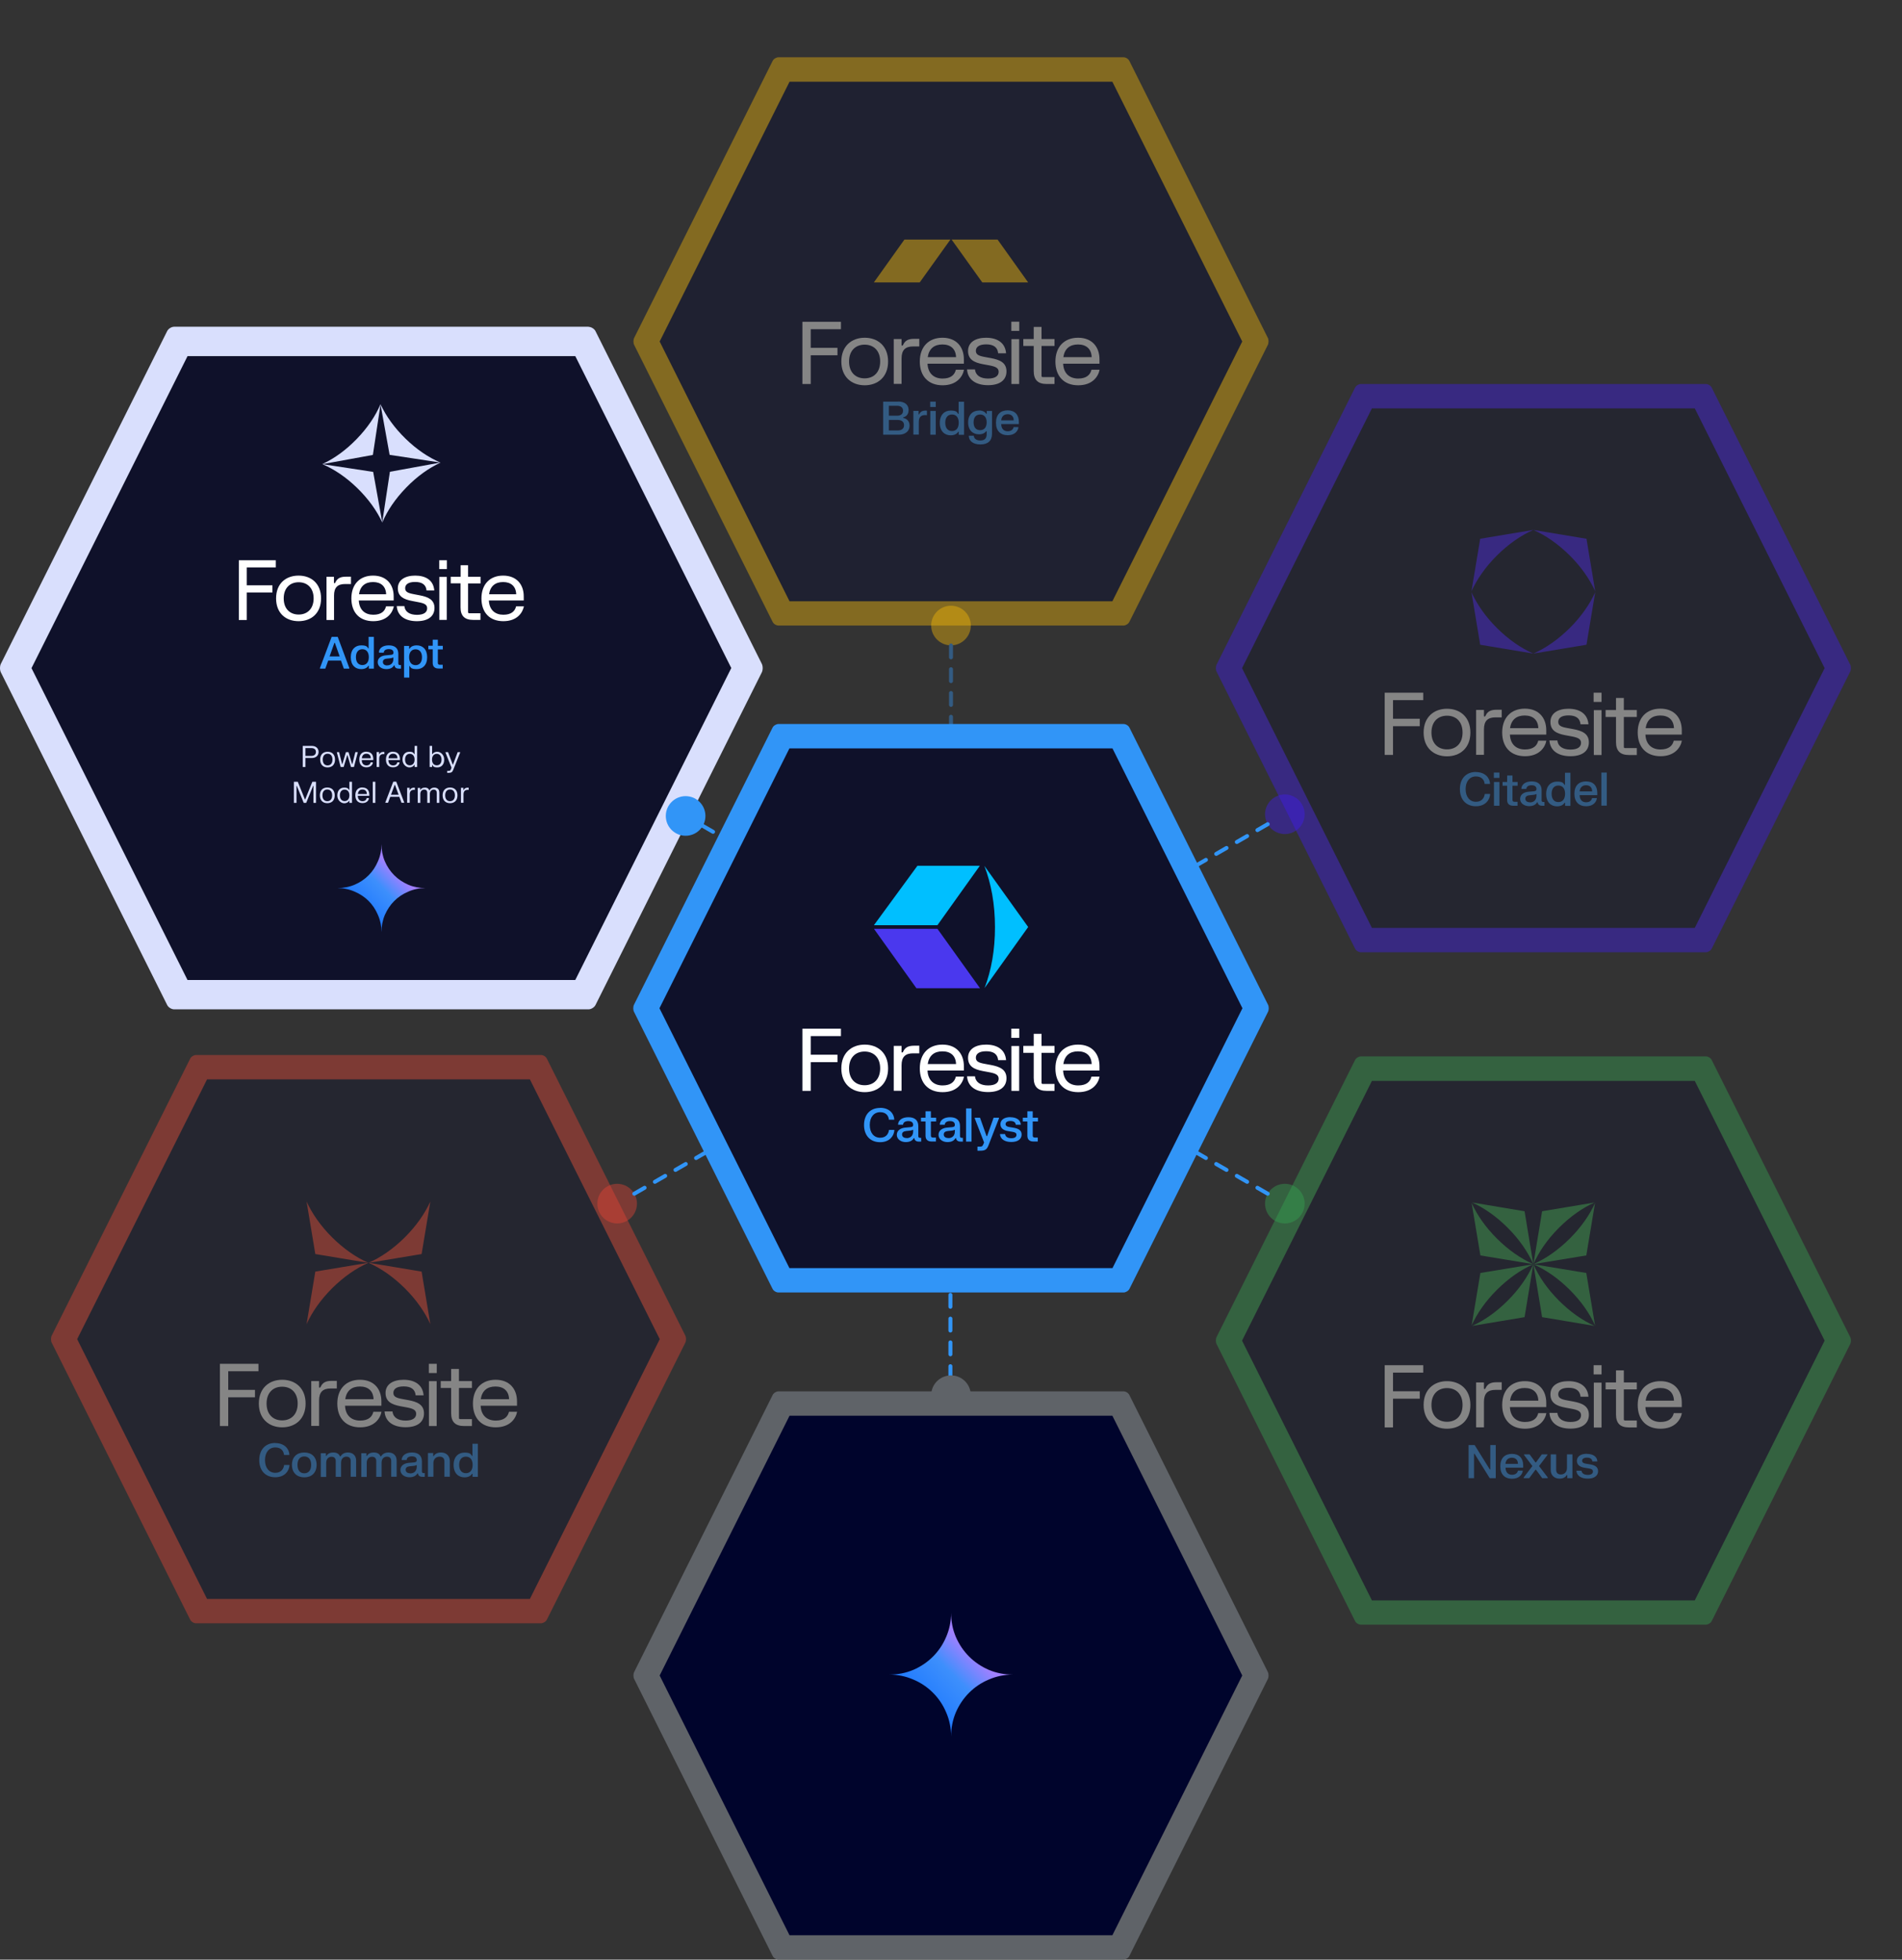 <?xml version="1.0" encoding="UTF-8"?>
<svg id="Layer_1" xmlns="http://www.w3.org/2000/svg" xmlns:xlink="http://www.w3.org/1999/xlink" version="1.1" viewBox="0 0 1920 1978">
  <rect x="0" y="0" width="1920" height="1978" fill="#333333" stroke="none"/>
  <!-- Generator: Adobe Illustrator 29.3.1, SVG Export Plug-In . SVG Version: 2.1.0 Build 151)  -->
  <defs>
    <style>
      .st0, .st1 {
        fill: none;
      }

      .st2 {
        fill: #00042c;
      }

      .st2, .st3 {
        fill-rule: evenodd;
      }

      .st4 {
        fill: url(#linear-gradient2);
      }

      .st5 {
        fill: url(#linear-gradient1);
      }

      .st6 {
        fill: #4a38ee;
      }

      .st7 {
        fill: url(#linear-gradient);
      }

      .st8 {
        fill: #3195f7;
      }

      .st9 {
        fill: #34a853;
      }

      .st10 {
        fill: #fbbc04;
      }

      .st11 {
        fill: #fff;
      }

      .st12 {
        fill: #00bfff;
      }

      .st13 {
        fill: #ea4335;
      }

      .st14 {
        fill: #3e18f4;
      }

      .st15 {
        fill: #d9dffd;
      }

      .st16 {
        opacity: .4;
      }

      .st17 {
        fill: #5f6368;
      }

      .st1 {
        stroke: #3195f7;
        stroke-dasharray: 12;
        stroke-linecap: round;
        stroke-miterlimit: 10;
        stroke-width: 4px;
      }

      .st3 {
        fill: #0f112a;
      }

      .st18 {
        clip-path: url(#clippath);
      }
    </style>
    <linearGradient id="linear-gradient" x1="-2384" y1="-89.7" x2="-2334" y2="-139.7" gradientTransform="translate(2749.6 1005.6)" gradientUnits="userSpaceOnUse">
      <stop offset="0" stop-color="#217bfe"/>
      <stop offset=".4" stop-color="#3d8ffc"/>
      <stop offset=".7" stop-color="#a080ff"/>
      <stop offset="1" stop-color="#a080ff"/>
    </linearGradient>
    <linearGradient id="linear-gradient1" x1="932.6" y1="205" x2="1003" y2="275.4" gradientTransform="translate(0 1922.7) scale(1 -1)" gradientUnits="userSpaceOnUse">
      <stop offset="0" stop-color="#217bfe"/>
      <stop offset=".4" stop-color="#3d8ffc"/>
      <stop offset=".7" stop-color="#a080ff"/>
      <stop offset="1" stop-color="#a080ff"/>
    </linearGradient>
    <clipPath id="clippath">
      <polygon class="st0" points="926.1 873.9 882.1 934 946.2 934 989.1 873.9 926.1 873.9"/>
    </clipPath>
    <linearGradient id="linear-gradient2" x1="-5207.1" y1="530" x2="-5206.8" y2="530" gradientTransform="translate(-105537 -1045105.8) rotate(-90) scale(200.9)" gradientUnits="userSpaceOnUse">
      <stop offset="0" stop-color="#4a38ee"/>
      <stop offset="0" stop-color="#3a62ff"/>
      <stop offset="1" stop-color="#00bfff"/>
    </linearGradient>
  </defs>
  <g class="st16">
    <g>
      <polygon class="st3" points="1377.3 1627.6 1240.1 1353.1 1377.3 1078.7 1718.4 1078.7 1855.6 1353.1 1718.4 1627.6 1377.3 1627.6"/>
      <path class="st9" d="M1389.9,1081h0,0M1710.8,1091l131.1,262.2-131.1,262.2h-325.9l-131.1-262.2,131.1-262.2h325.9M1722,1066.3h-348.2c-2.2,0-4.9,1.6-5.9,3.6l-139.8,279.6c-1,2-1,5.3,0,7.2l139.8,279.6c1,2,3.6,3.6,5.9,3.6h348.2c2.2,0,4.9-1.6,5.9-3.6l139.8-279.6c1-2,1-5.3,0-7.2l-139.8-279.6c-1-2-3.6-3.6-5.9-3.6h0Z"/>
    </g>
    <g>
      <g>
        <path class="st11" d="M1397.8,1440.8v-62.8h38.9v7.5h-30.5v18.8h27v7.5h-27v29h-8.4Z"/>
        <path class="st11" d="M1484.3,1418.1c0,15.7-10.5,24-23.6,24s-23.6-8.3-23.6-24,10.5-24,23.6-24,23.6,8.3,23.6,24ZM1445,1418.1c0,10.9,6.5,17,15.7,17s15.7-6.1,15.7-17-6.5-17-15.7-17-15.7,6.1-15.7,17Z"/>
        <path class="st11" d="M1490.1,1440.8v-45.4h7.9v6.1c0,.4.2.6.6.6s.7-.3.9-.7c2-4.4,5.1-6.2,11.3-6.2h5.1v7.7h-6.3c-7.6,0-11.6,3.4-11.6,12.1v25.7h-7.9Z"/>
        <path class="st11" d="M1561,1426.4c-1.3,6.9-7.2,15.7-21.6,15.7s-23-9.2-23-24,8.9-24,22.9-24,21.6,9.2,21.6,21.8v4.4h-36.7c.5,10.2,6.8,15,15.2,15s12.2-3.8,13.4-8.9h8.2ZM1524.3,1413.8h28.6c-.3-8.4-5.5-12.8-13.8-12.8s-13.5,4.3-14.8,12.8Z"/>
        <path class="st11" d="M1603.5,1409.8h-8c-.6-6.2-4.8-9-12.1-9s-10.4,2.8-10.4,6.5,2.7,5.1,8.9,6.2l6.5,1.2c8.3,1.6,15.5,4.3,15.5,13.3s-6.9,14-18.6,14-20.5-5.1-21.2-15.9h8c.6,6,5.6,9.2,13.2,9.2s10.7-2.9,10.7-6.8-3.1-5.3-9.4-6.5l-6.5-1.2c-8.9-1.7-15-4.7-15-13.4s7.5-13.3,18.2-13.3,19.3,4.6,20.2,15.7Z"/>
        <path class="st11" d="M1620.8,1402.4v-7h10.5v-12.2h7.9v12.2h13.1v7h-13.1v30.1c0,.4,0,.7.3,1,.3.3.5.3,1,.3h11.8v7h-7.9c-8.9,0-13.1-4.2-13.1-13.1v-25.3h-10.5Z"/>
        <path class="st11" d="M1697.8,1426.4c-1.3,6.9-7.2,15.7-21.6,15.7s-23-9.2-23-24,8.9-24,22.9-24,21.6,9.2,21.6,21.8v4.4h-36.7c.5,10.2,6.8,15,15.2,15s12.2-3.8,13.4-8.9h8.2ZM1661.2,1413.8h28.6c-.3-8.4-5.5-12.8-13.8-12.8s-13.5,4.3-14.8,12.8Z"/>
        <path class="st11" d="M1608.7,1378h8v9.3h-8v-9.3ZM1608.9,1395.6h7.8v45.3h-7.8v-45.3Z"/>
      </g>
      <g>
        <path class="st8" d="M1488.6,1458.6l15.3,24.6h.5v-24.6h5.5v33.4h-6.1l-15.3-24.6h-.5v24.6h-5.5v-33.4h6.1Z"/>
        <path class="st8" d="M1526.3,1467.5c7.2,0,11.3,4.4,11.3,11.6v2.3h-17.8c0,4.4,2.4,7.2,6.5,7.2s5.6-2.3,6-4.2h4.8v.7c-.6,3.1-3.4,7.5-10.7,7.5s-11.9-4.3-11.9-12.6,4.6-12.5,11.8-12.5ZM1532.3,1477.6c0-3.6-2-6.2-6.1-6.2s-6.2,2.6-6.5,6.2h12.6Z"/>
        <path class="st8" d="M1544.1,1468l5.9,8.1h.5l5.9-8.1h5.6v.7l-8.4,11.1,8.8,11.5v.7h-5.6l-6.3-8.5h-.5l-6.3,8.5h-5.6v-.7l8.8-11.5-8.4-11.1v-.7h5.6Z"/>
        <path class="st8" d="M1582.1,1492v-3.1h-.5c-.8,1.4-2.8,3.6-7.4,3.6s-8.8-3-8.8-8.6v-15.9h5.5v15.6c0,3.2,1.9,4.7,4.8,4.7s6.1-2,6.1-6.5v-13.8h5.5v24h-5.3Z"/>
        <path class="st8" d="M1601.9,1467.5c6.3,0,10,2.8,10.5,6.9v.7h-5c-.2-2.6-2.3-3.8-5.4-3.8s-4.9,1.2-4.9,3.1,1.7,2.7,3.8,3l4.2.7c4.8.8,8.1,2.5,8.1,6.9s-3.6,7.5-10.4,7.5-10.8-3-11.4-7.3v-.7h5.1c.3,2.8,2.8,4.2,6.3,4.2s5.2-1.3,5.2-3.4-1.7-2.7-4.3-3.1l-4.2-.7c-4.5-.7-7.7-2.8-7.7-7s3.7-7.1,10-7.1Z"/>
      </g>
      <g>
        <g>
          <path class="st9" d="M1610.2,1338.2l-8.9-53.3-53.4-8.8h0c12.6,5.6,24.9,14.1,36.7,25.8,11.6,11.6,20.1,23.8,25.7,36.3"/>
          <path class="st9" d="M1485.5,1338.2l8.9-53.3,53.4-8.8h0c-12.6,5.6-24.9,14.1-36.7,25.8-11.6,11.6-20.1,23.8-25.7,36.3"/>
          <path class="st9" d="M1610.2,1213.9l-8.9,53.3-53.4,8.8h0c12.6-5.6,24.9-14.1,36.7-25.8,11.6-11.6,20.1-23.8,25.7-36.3"/>
          <path class="st9" d="M1485.5,1213.9l8.9,53.3,53.4,8.8h0c-12.6-5.6-24.9-14.1-36.7-25.8-11.6-11.6-20.1-23.8-25.7-36.3"/>
        </g>
        <g>
          <path class="st9" d="M1485.7,1338.4l53.3-8.9,8.8-53.4h0c-5.6,12.6-14.1,25-25.8,36.7-11.6,11.6-23.8,20.1-36.3,25.7"/>
          <path class="st9" d="M1485.7,1213.7l53.3,8.9,8.8,53.4h0c-5.6-12.6-14.1-25-25.8-36.7-11.6-11.6-23.8-20.1-36.3-25.7"/>
          <path class="st9" d="M1610,1338.4l-53.3-8.9-8.8-53.4h0c5.6,12.6,14.1,25,25.8,36.7,11.6,11.6,23.8,20.1,36.3,25.7"/>
          <path class="st9" d="M1610,1213.7l-53.3,8.9-8.8,53.4h0c5.6-12.6,14.1-25,25.8-36.7,11.6-11.6,23.8-20.1,36.3-25.7"/>
        </g>
      </g>
    </g>
  </g>
  <g>
    <g>
      <polygon class="st3" points="180.1 1004.1 15.3 674.4 180.1 344.6 589.9 344.6 754.7 674.4 589.9 1004.1 180.1 1004.1"/>
      <path class="st15" d="M195.3,347.4h0,0M580.7,359.4l157.5,314.9-157.5,314.9H189.3L31.8,674.4l157.5-314.9h391.5M594.2,329.8H175.8c-2.7,0-5.8,2-7,4.3L.9,670c-1.2,2.4-1.2,6.3,0,8.7l167.9,335.8c1.2,2.4,4.4,4.3,7,4.3h418.3c2.7,0,5.8-2,7-4.3l167.9-335.8c1.2-2.4,1.2-6.3,0-8.7l-167.9-335.8c-1.2-2.4-4.4-4.3-7-4.3h0Z"/>
    </g>
    <g>
      <path class="st15" d="M314.8,752.9c3.8,0,6.8,2.2,6.8,6.1s-3,6.1-6.8,6.1h-6.5v9.1h-2.7v-21.3h9.2ZM308.3,763h6c2.7,0,4.6-1.4,4.6-4s-1.8-3.9-4.6-3.9h-6v7.9Z"/>
      <path class="st15" d="M330.7,758.8c4.5,0,7.5,2.8,7.5,7.9s-3,7.9-7.5,7.9-7.5-2.8-7.5-7.9,3-7.9,7.5-7.9ZM330.7,772.6c2.9,0,4.9-2,4.9-5.9s-2-5.9-4.9-5.9-4.9,2-4.9,5.9,2,5.9,4.9,5.9Z"/>
      <path class="st15" d="M342.3,759.2l3,12h.3l3.6-12h2.6l3.6,12h.3l3-12h2.4v.4l-3.8,14.6h-3l-3.5-11.9h-.3l-3.6,11.9h-3l-3.8-14.6v-.4h2.4Z"/>
      <path class="st15" d="M369.9,758.8c4.5,0,6.9,2.8,6.9,7.2v1.2h-11.6c0,3.3,1.8,5.4,4.7,5.4s4-1.7,4.2-3.1h2.3v.4c-.3,1.8-2,4.6-6.5,4.6s-7.2-2.8-7.2-7.9,2.8-7.9,7.2-7.9ZM374.3,765.4c0-2.8-1.5-4.6-4.4-4.6s-4.4,1.9-4.6,4.6h9Z"/>
      <path class="st15" d="M382.7,759.2v2.1h.3c.6-1.3,1.9-2.6,5-2.3v2.2c-3.1-.3-5.2.8-5.2,4.6v8.4h-2.6v-15.1h2.5Z"/>
      <path class="st15" d="M396.8,758.8c4.5,0,6.9,2.8,6.9,7.2v1.2h-11.6c0,3.3,1.8,5.4,4.7,5.4s4-1.7,4.2-3.1h2.3v.4c-.3,1.8-2,4.6-6.5,4.6s-7.2-2.8-7.2-7.9,2.8-7.9,7.2-7.9ZM401.2,765.4c0-2.8-1.5-4.6-4.4-4.6s-4.4,1.9-4.6,4.6h9Z"/>
      <path class="st15" d="M418.5,774.2v-2.1h-.3c-.7,1.2-2.2,2.5-5,2.5s-6.9-2.7-6.9-7.9,3-7.9,6.9-7.9,4.3,1.3,5,2.4h.3v-8.3h2.6v21.3h-2.5ZM413.7,760.9c-2.9,0-4.8,2.1-4.8,5.8s2,5.8,4.8,5.8,4.8-2.1,4.8-5.8-2-5.8-4.8-5.8Z"/>
      <path class="st15" d="M436.2,752.9v8.3h.3c.7-1.1,2.1-2.4,5-2.4s6.9,2.7,6.9,7.9-3,7.9-6.9,7.9-4.4-1.3-5-2.5h-.3v2.1h-2.5v-21.3h2.6ZM440.9,772.5c2.9,0,4.8-2.1,4.8-5.8s-2-5.8-4.8-5.8-4.8,2.1-4.8,5.8,2,5.8,4.8,5.8Z"/>
      <path class="st15" d="M452.3,759.2l4.7,12.5h.3l4.7-12.5h2.5v.4l-7,17.5c-.9,2.4-2.2,3-4.7,3h-1.4v-2h1.2c1.5,0,2-.2,2.5-1.5l.7-1.7-6.1-15.3v-.4h2.5Z"/>
      <path class="st15" d="M300.6,789.1l7.2,17.8h.3l7.2-17.8h3.7v21.3h-2.6v-17.2h-.3l-7,17.2h-2.5l-7-17.2h-.3v17.2h-2.6v-21.3h3.7Z"/>
      <path class="st15" d="M330.4,794.9c4.5,0,7.5,2.8,7.5,7.9s-3,7.9-7.5,7.9-7.5-2.8-7.5-7.9,3-7.9,7.5-7.9ZM330.4,808.7c2.9,0,4.9-2,4.9-5.9s-2-5.9-4.9-5.9-4.9,2-4.9,5.9,2,5.9,4.9,5.9Z"/>
      <path class="st15" d="M352.7,810.4v-2.1h-.3c-.7,1.2-2.2,2.5-5,2.5s-6.9-2.7-6.9-7.9,3-7.9,6.9-7.9,4.3,1.3,5,2.4h.3v-8.3h2.6v21.3h-2.5ZM347.9,797c-2.9,0-4.8,2.1-4.8,5.8s2,5.8,4.8,5.8,4.8-2.1,4.8-5.8-2-5.8-4.8-5.8Z"/>
      <path class="st15" d="M365.9,794.9c4.5,0,6.9,2.8,6.9,7.2v1.2h-11.6c0,3.3,1.8,5.4,4.7,5.4s4-1.7,4.2-3.1h2.3v.4c-.3,1.8-2,4.6-6.5,4.6s-7.2-2.8-7.2-7.9,2.8-7.9,7.2-7.9ZM370.3,801.5c0-2.8-1.5-4.6-4.4-4.6s-4.4,1.9-4.6,4.6h9Z"/>
      <path class="st15" d="M378.9,789.1v21.3h-2.6v-21.3h2.6Z"/>
      <path class="st15" d="M389,809.9l8-20.9h3l8,20.9v.4h-2.7l-2.2-6h-9.2l-2.2,6h-2.7v-.4ZM402.4,802.2l-3.7-10h-.3l-3.7,10h7.7Z"/>
      <path class="st15" d="M413.5,795.3v2.1h.3c.6-1.3,1.9-2.6,5-2.3v2.2c-3.1-.3-5.2.8-5.2,4.6v8.4h-2.6v-15.1h2.5Z"/>
      <path class="st15" d="M424.2,795.3v1.9h.3c.6-1.1,1.7-2.2,4.5-2.2s3.9,1.4,4.3,2.7h.3c.7-1.3,2.1-2.7,4.9-2.7s5,1.5,5,5v10.4h-2.6v-10.2c0-2-1.1-3.2-3.1-3.2s-3.9,1.5-3.9,4.4v9h-2.6v-10.2c0-2-1-3.2-3.1-3.2s-3.9,1.5-3.9,4.4v9h-2.6v-15.1h2.5Z"/>
      <path class="st15" d="M454.3,794.9c4.5,0,7.5,2.8,7.5,7.9s-3,7.9-7.5,7.9-7.5-2.8-7.5-7.9,3-7.9,7.5-7.9ZM454.3,808.7c2.9,0,4.9-2,4.9-5.9s-2-5.9-4.9-5.9-4.9,2-4.9,5.9,2,5.9,4.9,5.9Z"/>
      <path class="st15" d="M467.8,795.3v2.1h.3c.6-1.3,1.9-2.6,5-2.3v2.2c-3.1-.3-5.2.8-5.2,4.6v8.4h-2.6v-15.1h2.5Z"/>
    </g>
    <g>
      <path class="st15" d="M444.6,466.9l-51,9.3-7.8,51.4h0c5.2-12.2,13.2-24.1,24.3-35.5,11-11.3,22.6-19.6,34.5-25.1"/>
      <path class="st15" d="M444.6,466.9l-51.3-7.8-9.2-51.1h0c5.6,12,13.9,23.7,25.3,34.8,11.3,11,23.1,18.9,35.2,24.1"/>
      <path class="st15" d="M325.4,468.5l51.3,7.8,9.2,51.1h0c-5.6-12-13.9-23.7-25.3-34.8-11.3-11-23.1-18.9-35.2-24.1"/>
      <path class="st15" d="M325.4,468.5l51-9.3,7.8-51.4h0c-5.2,12.2-13.2,24.1-24.3,35.5-11,11.3-22.6,19.6-34.5,25.1"/>
    </g>
    <g>
      <path class="st11" d="M241.1,625.7v-60.2h37.3v7.2h-29.3v18.1h25.9v7.2h-25.9v27.8h-8Z"/>
      <path class="st11" d="M324.1,604c0,15.1-10,23-22.7,23s-22.7-7.9-22.7-23,10-23,22.7-23,22.7,7.9,22.7,23ZM286.4,604c0,10.5,6.3,16.3,15.1,16.3s15.1-5.9,15.1-16.3-6.3-16.3-15.1-16.3-15.1,5.9-15.1,16.3Z"/>
      <path class="st11" d="M329.6,625.7v-43.5h7.5v5.9c0,.4.2.6.6.6s.7-.3.8-.7c1.9-4.2,4.9-5.9,10.9-5.9h4.9v7.4h-6c-7.3,0-11.1,3.3-11.1,11.6v24.7h-7.5Z"/>
      <path class="st11" d="M397.6,611.9c-1.3,6.6-6.9,15.1-20.8,15.1s-22.1-8.8-22.1-23,8.5-23,21.9-23,20.8,8.8,20.8,20.9v4.2h-35.2c.5,9.8,6.5,14.4,14.6,14.4s11.7-3.6,12.9-8.5h7.9ZM362.4,599.8h27.4c-.3-8-5.3-12.3-13.2-12.3s-13,4.1-14.2,12.3Z"/>
      <path class="st11" d="M438.3,596h-7.7c-.6-5.9-4.6-8.6-11.6-8.6s-10,2.7-10,6.3,2.6,4.9,8.5,6l6.2,1.2c7.9,1.5,14.9,4.1,14.9,12.7s-6.6,13.4-17.8,13.4-19.6-4.9-20.3-15.2h7.7c.6,5.8,5.4,8.8,12.7,8.8s10.3-2.8,10.3-6.6-3-5.1-9-6.2l-6.2-1.2c-8.5-1.6-14.4-4.5-14.4-12.8s7.2-12.8,17.5-12.8,18.5,4.4,19.3,15.1Z"/>
      <path class="st11" d="M455,588.9v-6.7h10v-11.7h7.5v11.7h12.6v6.7h-12.6v28.9c0,.4,0,.7.3.9.3.3.5.3.9.3h11.3v6.7h-7.5c-8.5,0-12.6-4.1-12.6-12.6v-24.3h-10Z"/>
      <path class="st11" d="M528.9,611.9c-1.3,6.6-6.9,15.1-20.8,15.1s-22.1-8.8-22.1-23,8.5-23,21.9-23,20.8,8.8,20.8,20.9v4.2h-35.2c.5,9.8,6.5,14.4,14.6,14.4s11.7-3.6,12.9-8.5h7.9ZM493.7,599.8h27.4c-.3-8-5.3-12.3-13.2-12.3s-13,4.1-14.2,12.3Z"/>
      <path class="st11" d="M443.4,565.5h7.7v8.9h-7.7v-8.9ZM443.5,582.3h7.5v43.4h-7.5v-43.4Z"/>
    </g>
    <g>
      <path class="st8" d="M323,674.2l11.8-31.4h6.1l11.7,31.4v.7h-5.5l-2.9-8.1h-12.9l-2.9,8.1h-5.4v-.7ZM342.9,662.6l-4.9-13.8h-.4l-4.9,13.8h10.2Z"/>
      <path class="st8" d="M372.3,674.9v-2.9h-.4c-1,1.7-3.2,3.4-7.3,3.4-5.9,0-10.5-3.9-10.5-12s4.7-12,10.5-12,6.2,1.7,7.1,3.1h.4v-11.7h5.3v32.1h-5.1ZM365.8,655.3c-3.9,0-6.5,2.8-6.5,8s2.6,8,6.5,8,6.5-2.8,6.5-8-2.6-8-6.5-8Z"/>
      <path class="st8" d="M382.5,658c.5-4.1,4.3-6.6,10-6.6s9.6,2.6,9.6,8.5v9.8c0,1.1.5,1.6,1.6,1.6h1.1v3.6h-2.3c-2.9,0-4.1-1.5-4.3-3.3h-.4c-1.2,2-3.3,3.8-7.9,3.8s-8.6-2.7-8.6-7,3.5-6.5,8-6.9l5.3-.5c1.7-.2,2.6-.6,2.6-2.2,0-2.4-1.7-3.6-4.7-3.6s-5,1.2-5.1,3.6h-4.8v-.7ZM390.9,671.6c3,0,6.2-1.7,6.2-6.5v-1.4h-.4c-.7.4-1.4.6-3.1.8l-3,.3c-2.5.2-4.1,1.2-4.1,3.4s1.7,3.5,4.5,3.5Z"/>
      <path class="st8" d="M413,651.9v2.9h.4c1-1.7,3.2-3.4,7.3-3.4,5.9,0,10.5,3.9,10.5,12s-4.7,12-10.5,12-6.2-1.7-7.1-3.1h-.4v11.6h-5.3v-31.9h5.1ZM419.5,671.4c3.9,0,6.5-2.8,6.5-8s-2.6-8-6.5-8-6.5,2.8-6.5,8,2.6,8,6.5,8Z"/>
      <path class="st8" d="M436.8,651.9v-6.2h5.2v6.2h5v3.6h-5v13.6c0,1.2.6,1.9,1.9,1.9h3v3.8h-4.2c-3.7,0-5.9-1.9-5.9-5.6v-13.8h-4.4v-3.6h4.4Z"/>
    </g>
    <g id="Layer_1-2">
      <path class="st7" d="M429.4,896.4c-6.1,0-11.9-1.1-17.3-3.4-5.4-2.4-10.1-5.5-14.1-9.5-4-4-7.2-8.7-9.5-14.1-2.3-5.4-3.4-11.2-3.4-17.3,0,6.1-1.2,11.9-3.6,17.3-2.3,5.4-5.4,10.1-9.4,14.1-4,4-8.7,7.2-14.1,9.5-5.4,2.3-11.2,3.4-17.3,3.4,6.1,0,11.9,1.2,17.3,3.6,5.4,2.3,10.1,5.4,14.1,9.4,4,4,7.1,8.7,9.4,14.1,2.4,5.4,3.6,11.2,3.6,17.3,0-6.1,1.1-11.9,3.4-17.3,2.4-5.4,5.5-10.1,9.5-14.1,4-4,8.7-7.1,14.1-9.4,5.4-2.4,11.2-3.6,17.3-3.6h0Z"/>
    </g>
  </g>
  <g class="st16">
    <g>
      <polygon class="st3" points="201.4 1626.2 64.2 1351.7 201.4 1077.2 542.5 1077.2 679.8 1351.7 542.5 1626.2 201.4 1626.2"/>
      <path class="st13" d="M214,1079.5h0,0M534.9,1089.5l131.1,262.2-131.1,262.2H209l-131.1-262.2,131.1-262.2h325.9M546.1,1064.9H197.9c-2.2,0-4.9,1.6-5.9,3.6l-139.8,279.6c-1,2-1,5.3,0,7.2l139.8,279.6c1,2,3.6,3.6,5.9,3.6h348.2c2.2,0,4.9-1.6,5.9-3.6l139.8-279.6c1-2,1-5.3,0-7.2l-139.8-279.6c-1-2-3.6-3.6-5.9-3.6h0Z"/>
    </g>
    <g>
      <g>
        <path class="st11" d="M222,1439.4v-62.8h38.9v7.5h-30.5v18.8h27v7.5h-27v29h-8.4Z"/>
        <path class="st11" d="M308.5,1416.7c0,15.7-10.5,24-23.6,24s-23.6-8.3-23.6-24,10.5-24,23.6-24,23.6,8.3,23.6,24ZM269.1,1416.7c0,10.9,6.5,17,15.7,17s15.7-6.1,15.7-17-6.5-17-15.7-17-15.7,6.1-15.7,17Z"/>
        <path class="st11" d="M314.2,1439.4v-45.4h7.9v6.1c0,.4.2.6.6.6s.7-.3.9-.7c2-4.4,5.1-6.2,11.3-6.2h5.1v7.7h-6.3c-7.6,0-11.6,3.4-11.6,12.1v25.7h-7.9Z"/>
        <path class="st11" d="M385.1,1425c-1.3,6.9-7.2,15.7-21.6,15.7s-23-9.2-23-24,8.9-24,22.9-24,21.6,9.2,21.6,21.8v4.4h-36.7c.5,10.2,6.8,15,15.2,15s12.2-3.8,13.4-8.9h8.2ZM348.5,1412.3h28.6c-.3-8.4-5.5-12.8-13.8-12.8s-13.5,4.3-14.8,12.8Z"/>
        <path class="st11" d="M427.6,1408.4h-8c-.6-6.2-4.8-9-12.1-9s-10.4,2.8-10.4,6.5,2.7,5.1,8.9,6.2l6.5,1.2c8.3,1.6,15.5,4.3,15.5,13.3s-6.9,14-18.6,14-20.5-5.1-21.2-15.9h8c.6,6,5.6,9.2,13.2,9.2s10.7-2.9,10.7-6.8-3.1-5.3-9.4-6.5l-6.5-1.2c-8.9-1.7-15-4.7-15-13.4s7.5-13.3,18.2-13.3,19.3,4.6,20.2,15.7Z"/>
        <path class="st11" d="M444.9,1401v-7h10.5v-12.2h7.9v12.2h13.1v7h-13.1v30.1c0,.4,0,.7.3,1,.3.3.5.3,1,.3h11.8v7h-7.9c-8.9,0-13.1-4.2-13.1-13.1v-25.3h-10.5Z"/>
        <path class="st11" d="M522,1425c-1.3,6.9-7.2,15.7-21.6,15.7s-23-9.2-23-24,8.9-24,22.9-24,21.6,9.2,21.6,21.8v4.4h-36.7c.5,10.2,6.8,15,15.2,15s12.2-3.8,13.4-8.9h8.2ZM485.3,1412.3h28.6c-.3-8.4-5.5-12.8-13.8-12.8s-13.5,4.3-14.8,12.8Z"/>
        <path class="st11" d="M432.9,1376.6h8v9.3h-8v-9.3ZM433,1394.1h7.8v45.3h-7.8v-45.3Z"/>
      </g>
      <g>
        <path class="st8" d="M277.8,1456.6c9.6,0,13.9,6,14.3,11.3v.7h-5.4c-.3-3.6-2.6-7.6-8.8-7.6s-10.4,4.9-10.4,12.8,4.2,12.8,10.4,12.8,8.5-4.4,8.9-7.9h5.4v.7c-.5,5.3-4.7,11.7-14.4,11.7s-16.1-6.6-16.1-17.3,6.4-17.3,16.1-17.3Z"/>
        <path class="st8" d="M307.2,1466.1c7.3,0,12.4,4.4,12.4,12.5s-5.2,12.6-12.4,12.6-12.5-4.4-12.5-12.6,5.2-12.5,12.5-12.5ZM307.2,1487.1c4.1,0,6.9-2.9,6.9-8.5s-2.7-8.5-6.9-8.5-6.9,2.9-6.9,8.5,2.7,8.5,6.9,8.5Z"/>
        <path class="st8" d="M329,1466.6v2.9h.5c1-1.6,2.8-3.4,7-3.4s6,2,6.7,3.9h.5c1.1-1.8,3.3-3.9,7.6-3.9s8.2,2.6,8.2,8.1v16.4h-5.5v-16c0-2.7-1.5-4.3-4.3-4.3s-5.4,1.9-5.4,6.1v14.3h-5.4v-16c0-2.7-1.5-4.3-4.2-4.3s-5.4,1.9-5.4,6.1v14.3h-5.5v-24h5.2Z"/>
        <path class="st8" d="M369.9,1466.6v2.9h.5c1-1.6,2.8-3.4,7-3.4s6,2,6.7,3.9h.5c1.1-1.8,3.3-3.9,7.6-3.9s8.2,2.6,8.2,8.1v16.4h-5.5v-16c0-2.7-1.5-4.3-4.3-4.3s-5.4,1.9-5.4,6.1v14.3h-5.4v-16c0-2.7-1.5-4.3-4.2-4.3s-5.4,1.9-5.4,6.1v14.3h-5.5v-24h5.2Z"/>
        <path class="st8" d="M405.5,1473c.5-4.2,4.5-6.9,10.4-6.9s10,2.7,10,8.9v10.2c0,1.1.5,1.7,1.7,1.7h1.2v3.8h-2.4c-3,0-4.3-1.6-4.5-3.5h-.5c-1.2,2-3.4,3.9-8.2,3.9s-9-2.9-9-7.3,3.7-6.8,8.3-7.2l5.5-.5c1.8-.2,2.7-.7,2.7-2.3,0-2.5-1.8-3.8-4.9-3.8s-5.2,1.3-5.3,3.7h-5v-.7ZM414.2,1487.2c3.1,0,6.5-1.8,6.5-6.8v-1.5h-.5c-.7.4-1.5.7-3.3.8l-3.1.3c-2.6.3-4.3,1.2-4.3,3.5s1.8,3.6,4.6,3.6Z"/>
        <path class="st8" d="M437.3,1466.6v3.1h.5c.8-1.4,2.8-3.6,7.5-3.6s8.8,3,8.8,8.6v15.9h-5.5v-15.6c0-3.2-1.9-4.7-4.9-4.7s-6.2,2-6.2,6.5v13.8h-5.5v-24h5.3Z"/>
        <path class="st8" d="M477,1490.6v-3h-.5c-1.1,1.8-3.4,3.6-7.6,3.6-6.1,0-11-4.1-11-12.5s4.9-12.5,11-12.5,6.4,1.8,7.5,3.3h.5v-12.2h5.5v33.4h-5.3ZM470.3,1470.3c-4.1,0-6.8,2.9-6.8,8.3s2.7,8.4,6.8,8.4,6.8-2.9,6.8-8.4-2.7-8.3-6.8-8.3Z"/>
      </g>
      <g>
        <path class="st13" d="M434.5,1337l-8.9-53.5-53.6-8.9h0c12.6,5.6,25,14.2,36.8,25.9,11.6,11.6,20.1,23.9,25.8,36.4"/>
        <path class="st13" d="M309.4,1337l8.9-53.5,53.6-8.9h0c-12.6,5.6-25,14.2-36.8,25.9-11.6,11.6-20.1,23.9-25.8,36.4"/>
        <path class="st13" d="M434.5,1212.3l-8.9,53.5-53.6,8.9h0c12.6-5.6,25-14.2,36.8-25.9,11.6-11.6,20.1-23.9,25.8-36.4"/>
        <path class="st13" d="M309.4,1212.3l8.9,53.5,53.6,8.9h0c-12.6-5.6-25-14.2-36.8-25.9-11.6-11.6-20.1-23.9-25.8-36.4"/>
      </g>
    </g>
  </g>
  <g class="st16">
    <g>
      <path class="st2" d="M644.1,348.8c-1-2-1-5.2,0-7.2l138.1-276.2c1-2,3.6-3.6,5.8-3.6h344.1c2.2,0,4.8,1.6,5.8,3.6l138.1,276.2c1,2,1,5.2,0,7.2l-138.1,276.2c-1,2-3.6,3.6-5.8,3.6h-344.1c-2.2,0-4.8-1.6-5.8-3.6l-138.1-276.2Z"/>
      <path class="st10" d="M802.1,72.5h0,0M1122.9,82.5l131.1,262.2-131.1,262.2h-325.9l-131.1-262.2,131.1-262.2h325.9M1134.1,57.8h-348.2c-2.2,0-4.9,1.6-5.9,3.6l-139.8,279.6c-1,2-1,5.3,0,7.2l139.8,279.6c1,2,3.6,3.6,5.9,3.6h348.2c2.2,0,4.9-1.6,5.9-3.6l139.8-279.6c1-2,1-5.3,0-7.2l-139.8-279.6c-1-2-3.6-3.6-5.9-3.6h0Z"/>
    </g>
    <g>
      <g>
        <polygon class="st10" points="882.1 285.1 913 241.8 959.4 241.8 928.4 285.1 882.1 285.1"/>
        <polygon class="st10" points="1037.9 285.1 1007 241.8 960.6 241.8 991.6 285.1 1037.9 285.1"/>
      </g>
      <g>
        <g>
          <path class="st11" d="M810,387.6v-62.8h38.9v7.5h-30.5v18.8h27v7.5h-27v29h-8.4Z"/>
          <path class="st11" d="M896.5,364.9c0,15.7-10.5,24-23.6,24s-23.6-8.3-23.6-24,10.5-24,23.6-24,23.6,8.3,23.6,24ZM857.1,364.9c0,10.9,6.5,17,15.7,17s15.7-6.1,15.7-17-6.5-17-15.7-17-15.7,6.1-15.7,17Z"/>
          <path class="st11" d="M902.2,387.6v-45.4h7.9v6.1c0,.4.2.6.6.6s.7-.3.9-.7c2-4.4,5.1-6.2,11.3-6.2h5.1v7.7h-6.3c-7.6,0-11.6,3.4-11.6,12.1v25.7h-7.9Z"/>
          <path class="st11" d="M973.1,373.2c-1.3,6.9-7.2,15.7-21.6,15.7s-23-9.2-23-24,8.9-24,22.9-24,21.6,9.2,21.6,21.8v4.4h-36.7c.5,10.2,6.8,15,15.2,15s12.2-3.8,13.4-8.9h8.2ZM936.5,360.5h28.6c-.3-8.4-5.5-12.8-13.8-12.8s-13.5,4.3-14.8,12.8Z"/>
          <path class="st11" d="M1015.6,356.6h-8c-.6-6.2-4.8-9-12.1-9s-10.4,2.8-10.4,6.5,2.7,5.1,8.9,6.2l6.5,1.2c8.3,1.6,15.5,4.3,15.5,13.3s-6.9,14-18.6,14-20.5-5.1-21.2-15.9h8c.6,6,5.6,9.2,13.2,9.2s10.7-2.9,10.7-6.8-3.1-5.3-9.4-6.5l-6.5-1.2c-8.9-1.7-15-4.7-15-13.4s7.5-13.3,18.2-13.3,19.3,4.6,20.2,15.7Z"/>
          <path class="st11" d="M1033,349.2v-7h10.5v-12.2h7.9v12.2h13.1v7h-13.1v30.1c0,.4,0,.7.3,1,.3.3.5.3,1,.3h11.8v7h-7.9c-8.9,0-13.1-4.2-13.1-13.1v-25.3h-10.5Z"/>
          <path class="st11" d="M1110,373.2c-1.3,6.9-7.2,15.7-21.6,15.7s-23-9.2-23-24,8.9-24,22.9-24,21.6,9.2,21.6,21.8v4.4h-36.7c.5,10.2,6.8,15,15.2,15s12.2-3.8,13.4-8.9h8.2ZM1073.4,360.5h28.6c-.3-8.4-5.5-12.8-13.8-12.8s-13.5,4.3-14.8,12.8Z"/>
          <path class="st11" d="M1020.9,324.7h8v9.3h-8v-9.3ZM1021,342.3h7.8v45.3h-7.8v-45.3Z"/>
        </g>
        <g>
          <path class="st8" d="M906.7,405.3c6.1,0,10.5,2.9,10.5,8.5s-3.6,7-5.5,7.5v.5c2.3.4,6.5,2.2,6.5,7.9s-4.6,9.1-11,9.1h-15.7v-33.4h15.2ZM897.3,419.6h8.3c3.4,0,6-1.5,6-5,0-3.5-2.6-5-6-5h-8.3v10ZM897.3,434.5h8.9c3.6,0,6.4-1.6,6.4-5.3s-2.8-5.3-6.4-5.3h-8.9v10.6Z"/>
          <path class="st8" d="M927.3,414.8v3.5h.5c1-2.3,3-4.3,7.9-3.8v4.6c-4.9-.6-8.2.9-8.2,6.8v12.8h-5.5v-24h5.3Z"/>
          <path class="st8" d="M944.6,405.4v5.4h-5.6v-5.4h5.6ZM944.6,414.8v24h-5.5v-24h5.5Z"/>
          <path class="st8" d="M967.8,438.8v-3h-.5c-1.1,1.8-3.4,3.6-7.6,3.6-6.1,0-11-4.1-11-12.5s4.9-12.5,11-12.5,6.4,1.8,7.5,3.3h.5v-12.2h5.5v33.4h-5.3ZM961,418.4c-4.1,0-6.8,2.9-6.8,8.3s2.7,8.4,6.8,8.4,6.8-2.9,6.8-8.4-2.7-8.3-6.8-8.3Z"/>
          <path class="st8" d="M988.2,414.3c4.1,0,6.3,1.8,7.4,3.3h.5v-2.8h5.3v23c0,7-4,10.8-11.7,10.8s-11.4-3.7-11.7-8.1v-.7h5c.2,2.6,2.1,4.8,6.6,4.8s6.4-2.2,6.4-6.4v-2.9h-.5c-1.1,1.5-3.3,3.1-7.2,3.1-6.1,0-11-3.9-11-12s4.9-12,11-12ZM989.4,434.2c4,0,6.6-2.7,6.6-7.9s-2.6-7.9-6.6-7.9-6.6,2.7-6.6,7.9,2.6,7.9,6.6,7.9Z"/>
          <path class="st8" d="M1017.2,414.2c7.2,0,11.3,4.4,11.3,11.6v2.3h-17.8c0,4.4,2.4,7.2,6.5,7.2s5.6-2.3,6-4.2h4.8v.7c-.6,3.1-3.4,7.5-10.7,7.5s-11.9-4.3-11.9-12.6,4.6-12.5,11.8-12.5ZM1023.3,424.3c0-3.6-2-6.2-6.1-6.2s-6.2,2.6-6.5,6.2h12.6Z"/>
        </g>
      </g>
    </g>
  </g>
  <g class="st16">
    <circle class="st10" cx="960" cy="631.4" r="20"/>
    <line class="st1" x1="960" y1="651.5" x2="960" y2="734.2"/>
  </g>
  <rect class="st0" x="0" width="1920" height="1978"/>
  <g>
    <g>
      <path class="st2" d="M644.1,1693.9c-1-2-1-5.2,0-7.2l138.1-276.2c1-2,3.6-3.6,5.8-3.6h344.1c2.2,0,4.8,1.6,5.8,3.6l138.1,276.2c1,2,1,5.2,0,7.2l-138.1,276.2c-1,2-3.6,3.6-5.8,3.6h-344.1c-2.2,0-4.8-1.6-5.8-3.6l-138.1-276.2Z"/>
      <path class="st17" d="M802.1,1419h0,0M1122.9,1429l131.1,262.2-131.1,262.2h-325.9l-131.1-262.2,131.1-262.2h325.9M1134.1,1404.4h-348.2c-2.2,0-4.9,1.6-5.9,3.6l-139.8,279.6c-1,2-1,5.3,0,7.2l139.8,279.6c1,2,3.6,3.6,5.9,3.6h348.2c2.2,0,4.9-1.6,5.9-3.6l139.8-279.6c1-2,1-5.3,0-7.2l-139.8-279.6c-1-2-3.6-3.6-5.9-3.6h0Z"/>
    </g>
    <path class="st5" d="M1022.5,1690.3c-8.6,0-16.8-1.6-24.4-4.8-7.6-3.3-14.2-7.8-19.8-13.4-5.6-5.6-10.1-12.2-13.4-19.8-3.2-7.6-4.8-15.7-4.8-24.4,0,8.6-1.7,16.8-5,24.4-3.2,7.6-7.7,14.2-13.3,19.8-5.6,5.6-12.2,10.1-19.8,13.4-7.6,3.2-15.7,4.8-24.4,4.8,8.6,0,16.8,1.7,24.4,5,7.6,3.2,14.2,7.7,19.8,13.3,5.6,5.6,10.1,12.2,13.3,19.8,3.3,7.6,5,15.7,5,24.4,0-8.6,1.6-16.8,4.8-24.4,3.3-7.6,7.8-14.2,13.4-19.8,5.6-5.6,12.2-10.1,19.8-13.3,7.6-3.3,15.7-5,24.4-5Z"/>
  </g>
  <g class="st16">
    <g>
      <polygon class="st3" points="1377.3 948.8 1240.1 674.4 1377.3 399.9 1718.4 399.9 1855.6 674.4 1718.4 948.8 1377.3 948.8"/>
      <path class="st14" d="M1389.9,402.2h0,0M1710.8,412.2l131.1,262.2-131.1,262.2h-325.9l-131.1-262.2,131.1-262.2h325.9M1722,387.6h-348.2c-2.2,0-4.9,1.6-5.9,3.6l-139.8,279.6c-1,2-1,5.3,0,7.2l139.8,279.6c1,2,3.6,3.6,5.9,3.6h348.2c2.2,0,4.9-1.6,5.9-3.6l139.8-279.6c1-2,1-5.3,0-7.2l-139.8-279.6c-1-2-3.6-3.6-5.9-3.6h0Z"/>
    </g>
    <g>
      <g>
        <path class="st14" d="M1610.4,597.3l-8.9-53.5-53.6-8.9h0c12.6,5.6,25,14.2,36.8,25.9,11.6,11.6,20.1,23.9,25.8,36.4"/>
        <path class="st14" d="M1485.3,597.3l8.9-53.5,53.6-8.9h0c-12.6,5.6-25,14.2-36.8,25.9-11.6,11.6-20.1,23.9-25.8,36.4"/>
        <path class="st14" d="M1610.4,597.3l-8.9,53.5-53.6,8.9h0c12.6-5.6,25-14.2,36.8-25.9,11.6-11.6,20.1-23.9,25.8-36.4"/>
        <path class="st14" d="M1485.3,597.3l8.9,53.5,53.6,8.9h0c-12.6-5.6-25-14.2-36.8-25.9-11.6-11.6-20.1-23.9-25.8-36.4"/>
      </g>
      <g>
        <path class="st11" d="M1397.8,762v-62.8h38.9v7.5h-30.5v18.8h27v7.5h-27v29h-8.4Z"/>
        <path class="st11" d="M1484.3,739.4c0,15.7-10.5,24-23.6,24s-23.6-8.3-23.6-24,10.5-24,23.6-24,23.6,8.3,23.6,24ZM1445,739.4c0,10.9,6.5,17,15.7,17s15.7-6.1,15.7-17-6.5-17-15.7-17-15.7,6.1-15.7,17Z"/>
        <path class="st11" d="M1490.1,762v-45.4h7.9v6.1c0,.4.2.6.6.6s.7-.3.9-.7c2-4.4,5.1-6.2,11.3-6.2h5.1v7.7h-6.3c-7.6,0-11.6,3.4-11.6,12.1v25.7h-7.9Z"/>
        <path class="st11" d="M1561,747.6c-1.3,6.9-7.2,15.7-21.6,15.7s-23-9.2-23-24,8.9-24,22.9-24,21.6,9.2,21.6,21.8v4.4h-36.7c.5,10.2,6.8,15,15.2,15s12.2-3.8,13.4-8.9h8.2ZM1524.3,735h28.6c-.3-8.4-5.5-12.8-13.8-12.8s-13.5,4.3-14.8,12.8Z"/>
        <path class="st11" d="M1603.5,731.1h-8c-.6-6.2-4.8-9-12.1-9s-10.4,2.8-10.4,6.5,2.7,5.1,8.9,6.2l6.5,1.2c8.3,1.6,15.5,4.3,15.5,13.3s-6.9,14-18.6,14-20.5-5.1-21.2-15.9h8c.6,6,5.6,9.2,13.2,9.2s10.7-2.9,10.7-6.8-3.1-5.3-9.4-6.5l-6.5-1.2c-8.9-1.7-15-4.7-15-13.4s7.5-13.3,18.2-13.3,19.3,4.6,20.2,15.7Z"/>
        <path class="st11" d="M1620.8,723.7v-7h10.5v-12.2h7.9v12.2h13.1v7h-13.1v30.1c0,.4,0,.7.3,1,.3.3.5.3,1,.3h11.8v7h-7.9c-8.9,0-13.1-4.2-13.1-13.1v-25.3h-10.5Z"/>
        <path class="st11" d="M1697.8,747.6c-1.3,6.9-7.2,15.7-21.6,15.7s-23-9.2-23-24,8.9-24,22.9-24,21.6,9.2,21.6,21.8v4.4h-36.7c.5,10.2,6.8,15,15.2,15s12.2-3.8,13.4-8.9h8.2ZM1661.2,735h28.6c-.3-8.4-5.5-12.8-13.8-12.8s-13.5,4.3-14.8,12.8Z"/>
        <path class="st11" d="M1608.7,699.2h8v9.3h-8v-9.3ZM1608.9,716.8h7.8v45.3h-7.8v-45.3Z"/>
      </g>
      <g>
        <path class="st8" d="M1489.8,779.3c9.6,0,13.9,6,14.3,11.3v.7h-5.4c-.3-3.6-2.6-7.6-8.8-7.6s-10.4,4.9-10.4,12.8,4.2,12.8,10.4,12.8,8.5-4.4,8.9-7.9h5.4v.7c-.5,5.3-4.7,11.7-14.4,11.7s-16.1-6.6-16.1-17.3,6.4-17.3,16.1-17.3Z"/>
        <path class="st8" d="M1513.6,779.8v5.4h-5.6v-5.4h5.6ZM1513.6,789.3v24h-5.5v-24h5.5Z"/>
        <path class="st8" d="M1521.4,789.3v-6.5h5.4v6.5h5.2v3.8h-5.2v14.2c0,1.3.6,2,2,2h3.1v4h-4.4c-3.9,0-6.1-2-6.1-5.8v-14.4h-4.6v-3.8h4.6Z"/>
        <path class="st8" d="M1535.8,795.6c.5-4.2,4.5-6.9,10.4-6.9s10,2.7,10,8.9v10.2c0,1.1.5,1.7,1.7,1.7h1.2v3.8h-2.4c-3,0-4.3-1.6-4.5-3.5h-.5c-1.2,2-3.4,3.9-8.2,3.9s-9-2.9-9-7.3,3.7-6.8,8.3-7.2l5.5-.5c1.8-.2,2.7-.7,2.7-2.3,0-2.5-1.8-3.8-4.9-3.8s-5.2,1.3-5.3,3.7h-5v-.7ZM1544.5,809.9c3.1,0,6.5-1.8,6.5-6.8v-1.5h-.5c-.7.4-1.5.7-3.3.8l-3.1.3c-2.6.3-4.3,1.2-4.3,3.5s1.8,3.6,4.6,3.6Z"/>
        <path class="st8" d="M1579.9,813.3v-3h-.5c-1.1,1.8-3.4,3.6-7.6,3.6-6.1,0-11-4.1-11-12.5s4.9-12.5,11-12.5,6.4,1.8,7.5,3.3h.5v-12.2h5.5v33.4h-5.3ZM1573.1,792.9c-4.1,0-6.8,2.9-6.8,8.3s2.7,8.4,6.8,8.4,6.8-2.9,6.8-8.4-2.7-8.3-6.8-8.3Z"/>
        <path class="st8" d="M1601.1,788.7c7.2,0,11.3,4.4,11.3,11.6v2.3h-17.8c0,4.4,2.4,7.2,6.5,7.2s5.6-2.3,6-4.2h4.8v.7c-.6,3.1-3.4,7.5-10.7,7.5s-11.9-4.3-11.9-12.6,4.6-12.5,11.8-12.5ZM1607.2,798.8c0-3.6-2-6.2-6.1-6.2s-6.2,2.6-6.5,6.2h12.6Z"/>
        <path class="st8" d="M1622,779.8v33.4h-5.5v-33.4h5.5Z"/>
      </g>
    </g>
  </g>
  <g>
    <line class="st1" x1="959.4" y1="1307" x2="959.4" y2="1395.2"/>
    <circle class="st17" cx="960" cy="1408.3" r="20"/>
  </g>
  <g>
    <g>
      <g class="st16">
        <circle class="st14" cx="1297" cy="821.9" r="20"/>
      </g>
      <line class="st1" x1="1279.7" y1="831.9" x2="1208" y2="873.3"/>
    </g>
    <g>
      <g class="st16">
        <circle class="st13" cx="623" cy="1214.9" r="20"/>
      </g>
      <line class="st1" x1="640.3" y1="1204.9" x2="712" y2="1163.5"/>
    </g>
    <g>
      <g class="st16">
        <circle class="st9" cx="1297" cy="1214.9" r="20"/>
      </g>
      <line class="st1" x1="1279.7" y1="1204.9" x2="1208" y2="1163.5"/>
    </g>
  </g>
  <g>
    <circle class="st8" cx="692.1" cy="823.6" r="20"/>
    <line class="st1" x1="709.4" y1="833.6" x2="781.1" y2="875"/>
  </g>
  <g>
    <g>
      <polygon class="st3" points="789.4 1292.4 652 1017.7 789.4 743.1 1130.6 743.1 1268 1017.7 1130.6 1292.4 789.4 1292.4"/>
      <path class="st8" d="M802,745.4h0,0M1123,755.4l131.2,262.3-131.2,262.3h-326.1l-131.2-262.3,131.2-262.3h326.1M1134.2,730.8h-348.4c-2.2,0-4.9,1.6-5.9,3.6l-139.9,279.7c-1,2-1,5.3,0,7.2l139.9,279.7c1,2,3.6,3.6,5.9,3.6h348.4c2.2,0,4.9-1.6,5.9-3.6l139.9-279.7c1-2,1-5.3,0-7.2l-139.9-279.7c-1-2-3.6-3.6-5.9-3.6h0Z"/>
    </g>
    <g>
      <g>
        <g>
          <path class="st11" d="M810,1101.1v-62.8h38.9v7.5h-30.5v18.8h27v7.5h-27v29h-8.4Z"/>
          <path class="st11" d="M896.5,1078.4c0,15.7-10.5,24-23.6,24s-23.6-8.3-23.6-24,10.5-24,23.6-24,23.6,8.3,23.6,24ZM857.1,1078.4c0,10.9,6.5,17,15.7,17s15.7-6.1,15.7-17-6.5-17-15.7-17-15.7,6.1-15.7,17Z"/>
          <path class="st11" d="M902.2,1101.1v-45.4h7.9v6.1c0,.4.2.6.6.6s.7-.3.9-.7c2-4.4,5.1-6.2,11.3-6.2h5.1v7.7h-6.3c-7.6,0-11.6,3.4-11.6,12.1v25.7h-7.9Z"/>
          <path class="st11" d="M973.1,1086.7c-1.3,6.9-7.2,15.7-21.6,15.7s-23-9.2-23-24,8.9-24,22.9-24,21.6,9.2,21.6,21.8v4.4h-36.7c.5,10.2,6.8,15,15.2,15s12.2-3.8,13.4-8.9h8.2ZM936.5,1074h28.6c-.3-8.4-5.5-12.8-13.8-12.8s-13.5,4.3-14.8,12.8Z"/>
          <path class="st11" d="M1015.6,1070.1h-8c-.6-6.2-4.8-9-12.1-9s-10.4,2.8-10.4,6.5,2.7,5.1,8.9,6.2l6.5,1.2c8.3,1.6,15.5,4.3,15.5,13.3s-6.9,14-18.6,14-20.5-5.1-21.2-15.9h8c.6,6,5.6,9.2,13.2,9.2s10.7-2.9,10.7-6.8-3.1-5.3-9.4-6.5l-6.5-1.2c-8.9-1.7-15-4.7-15-13.4s7.5-13.3,18.2-13.3,19.3,4.6,20.2,15.7Z"/>
          <path class="st11" d="M1033,1062.7v-7h10.5v-12.2h7.9v12.2h13.1v7h-13.1v30.1c0,.4,0,.7.3,1,.3.3.5.3,1,.3h11.8v7h-7.9c-8.9,0-13.1-4.2-13.1-13.1v-25.3h-10.5Z"/>
          <path class="st11" d="M1110,1086.7c-1.3,6.9-7.2,15.7-21.6,15.7s-23-9.2-23-24,8.9-24,22.9-24,21.6,9.2,21.6,21.8v4.4h-36.7c.5,10.2,6.8,15,15.2,15s12.2-3.8,13.4-8.9h8.2ZM1073.4,1074h28.6c-.3-8.4-5.5-12.8-13.8-12.8s-13.5,4.3-14.8,12.8Z"/>
          <path class="st11" d="M1020.9,1038.3h8v9.3h-8v-9.3ZM1021,1055.8h7.8v45.3h-7.8v-45.3Z"/>
        </g>
        <g>
          <path class="st8" d="M888.4,1118.2c9.6,0,13.9,6,14.3,11.3v.7h-5.4c-.3-3.6-2.6-7.6-8.8-7.6s-10.5,4.9-10.5,12.9,4.2,12.9,10.5,12.9,8.5-4.4,8.9-7.9h5.4v.7c-.5,5.3-4.7,11.7-14.4,11.7s-16.2-6.6-16.2-17.3,6.4-17.3,16.2-17.3"/>
          <path class="st8" d="M906.6,1134.6c.5-4.3,4.5-6.9,10.4-6.9s10,2.7,10,8.9v10.2c0,1.1.5,1.7,1.7,1.7h1.2v3.8h-2.4c-3,0-4.3-1.6-4.5-3.5h-.5c-1.2,2-3.4,4-8.2,4s-9-2.9-9-7.3,3.7-6.8,8.3-7.3l5.5-.5c1.8-.2,2.7-.7,2.7-2.3,0-2.5-1.8-3.8-4.9-3.8s-5.2,1.3-5.3,3.7h-5v-.7ZM915.3,1148.8c3.1,0,6.5-1.8,6.5-6.8v-1.5h-.5c-.7.4-1.5.7-3.3.8l-3.1.3c-2.6.3-4.3,1.2-4.3,3.5s1.8,3.6,4.6,3.6"/>
          <path class="st8" d="M934.3,1128.2v-6.5h5.4v6.5h5.3v3.8h-5.3v14.2c0,1.3.6,2,2,2h3.1v4h-4.4c-3.9,0-6.1-2-6.1-5.8v-14.4h-4.6v-3.8h4.6Z"/>
          <path class="st8" d="M948.7,1134.6c.5-4.3,4.5-6.9,10.4-6.9s10,2.7,10,8.9v10.2c0,1.1.5,1.7,1.7,1.7h1.2v3.8h-2.4c-3,0-4.3-1.6-4.5-3.5h-.5c-1.2,2-3.4,4-8.2,4s-9-2.9-9-7.3,3.7-6.8,8.3-7.3l5.5-.5c1.8-.2,2.7-.7,2.7-2.3,0-2.5-1.8-3.8-4.9-3.8s-5.2,1.3-5.3,3.7h-5v-.7ZM957.4,1148.8c3.1,0,6.5-1.8,6.5-6.8v-1.5h-.5c-.7.4-1.5.7-3.3.8l-3.1.3c-2.6.3-4.3,1.2-4.3,3.5s1.8,3.6,4.6,3.6"/>
          <rect class="st8" x="975.2" y="1118.8" width="5.5" height="33.5"/>
          <path class="st8" d="M989.3,1128.2l6.6,18.6h.5l6.6-18.6h5.4v.7l-10.6,27.3c-1.7,4.3-3.7,5.3-8.2,5.3h-2.9v-4.1h2.2c2.2,0,2.8-.3,3.6-2.1l.9-2.1-9.4-24.3v-.7h5.4Z"/>
          <path class="st8" d="M1019.9,1127.7c6.3,0,10,2.8,10.5,6.9v.7h-5c-.2-2.6-2.3-3.8-5.4-3.8s-4.9,1.2-4.9,3.1,1.7,2.7,3.8,3l4.2.7c4.8.8,8.2,2.5,8.2,6.9s-3.6,7.5-10.4,7.5-10.8-3-11.4-7.3v-.7h5.1c.3,2.8,2.8,4.2,6.3,4.2s5.2-1.3,5.2-3.4-1.7-2.7-4.3-3.1l-4.2-.7c-4.5-.7-7.7-2.8-7.7-7s3.7-7.1,10-7.1"/>
          <path class="st8" d="M1037.1,1128.2v-6.5h5.4v6.5h5.3v3.8h-5.3v14.2c0,1.3.6,2,2,2h3.1v4h-4.4c-3.9,0-6.1-2-6.1-5.8v-14.4h-4.6v-3.8h4.6Z"/>
        </g>
      </g>
      <g>
        <polygon class="st6" points="989.3 997.5 946.3 937.5 882.2 937.5 925.1 997.5 989.3 997.5"/>
        <g class="st18">
          <rect class="st4" x="882.1" y="873.9" width="107" height="60"/>
        </g>
        <path class="st12" d="M993.9,997.3l44-61.6-44.2-61.7h0c6.9,18.1,10.7,38.7,10.7,61.9s-3.7,43.5-10.5,61.4"/>
      </g>
    </g>
  </g>
</svg>